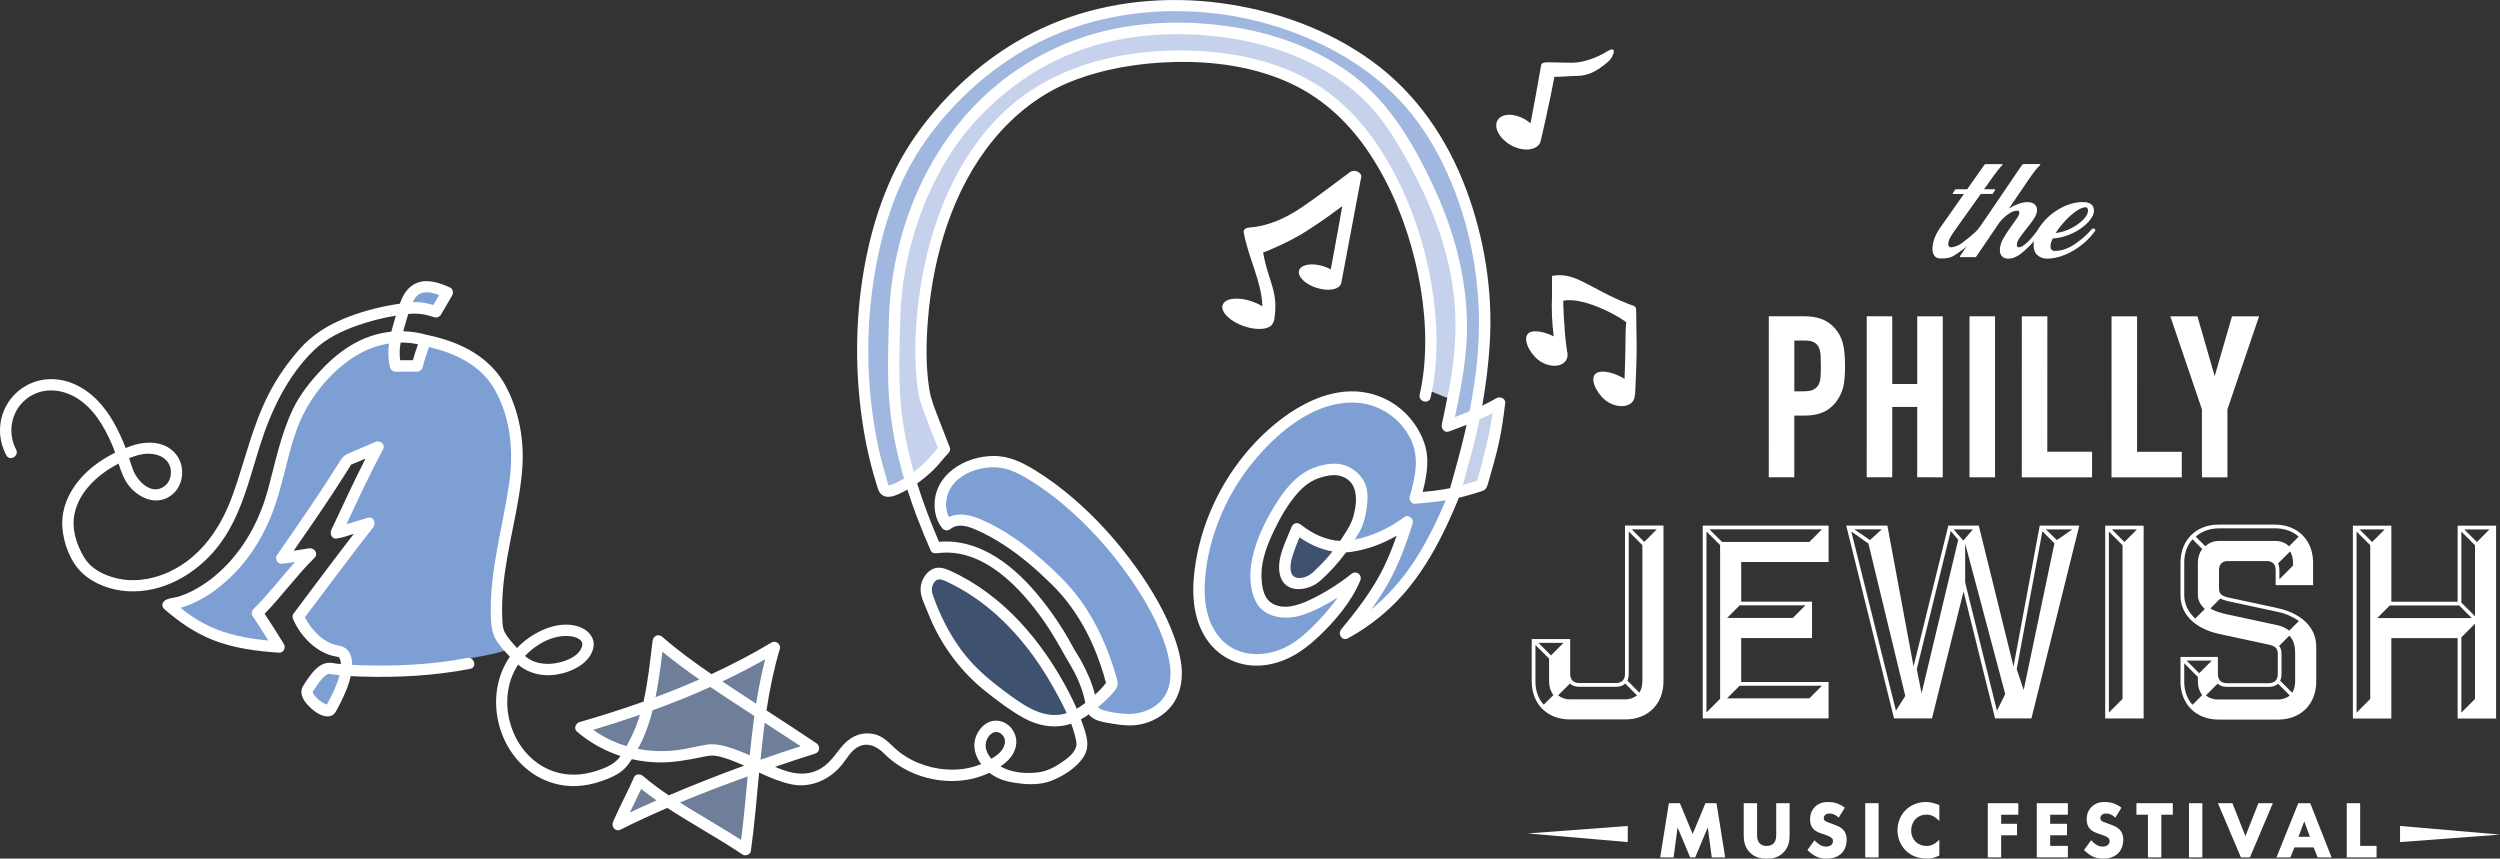 <svg width="297" height="102" viewBox="0 0 297 102" fill="none" xmlns="http://www.w3.org/2000/svg">
<rect x="0" y="0" width="297" height="102" fill="#333333" stroke="none"/>
<g clip-path="url(#clip0_83_858)">
<path d="M48.242 35.707C48.242 35.707 49.36 34.115 50.302 34.054C51.244 33.996 53.128 34.584 53.128 34.584L51.834 36.886C51.834 36.886 50.126 36.296 49.478 36.237C48.831 36.179 48.242 35.707 48.242 35.707Z" fill="#7D9FD3"/>
<path d="M46.856 39.897L47.033 43.791L49.771 43.703L50.743 40.427C50.743 40.427 55.337 41.931 57.103 43.17C57.103 43.17 60.725 46.711 61.521 51.757C62.317 56.802 59.312 67.69 59.136 69.638C58.959 71.587 58.783 76.411 60.196 76.764C62.331 77.299 53.393 78.668 50.567 78.934C47.74 79.199 43.499 79.643 42.527 79.643C41.554 79.643 40.937 81.324 40.582 82.21C40.23 83.095 39.875 84.246 39.169 84.246C38.464 84.246 36.96 83.981 36.784 83.007C36.608 82.033 36.784 81.059 36.784 81.059L38.64 79.11L40.849 79.552C40.849 79.552 41.202 78.401 40.849 77.871C40.496 77.341 38.464 77.074 37.169 75.776C35.874 74.479 35.403 73.24 35.403 73.24L43.65 62.498L40.058 63.265L44.476 53.528L41.295 54.649L33.58 66.334L36.524 65.921L30.635 72.884L32.932 76.778C32.932 76.778 28.398 76.897 25.746 75.539C23.096 74.181 20.21 71.821 20.21 71.821C20.21 71.821 24.98 70.168 26.099 69.048C27.217 67.927 30.222 64.209 31.693 61.199C31.693 61.199 34.461 49.278 36.64 46.621C36.64 46.621 39.056 42.961 41.587 41.782C44.118 40.601 46.859 39.895 46.859 39.895L46.856 39.897Z" fill="#7D9FD3"/>
<path d="M74.51 89.426C74.51 89.426 71.329 88.231 70.535 87.657C69.739 87.083 69.122 86.329 69.122 86.329L76.853 83.807L78.222 76.195L84.362 80.71L91.738 77.081L90.413 84.648L96.332 88.72L89.662 90.933L88.513 100.758L79.501 95.448L73.538 98.059L75.879 92.749L79.148 94.785L88.778 91.112C88.778 91.112 87.894 89.475 85.729 89.252C83.564 89.031 80.738 90.535 78.352 90.27C75.967 90.005 74.51 89.429 74.51 89.429V89.426Z" fill="#6F7E99"/>
<path d="M110.614 68.462C113.145 67.281 118.918 71.766 122.334 76.016C125.749 80.266 127.399 84.632 127.517 84.867C127.636 85.102 126.044 86.344 123.926 85.576C121.805 84.809 115.563 80.443 114.148 78.436C112.735 76.43 109.906 71.591 110.025 70.234C110.143 68.876 110.614 68.464 110.614 68.464V68.462Z" fill="#3E516F"/>
<path d="M112.38 62.029C112.38 62.029 110.906 59.785 111.967 57.958C113.027 56.128 114.677 54.889 117.208 54.593C120.788 54.177 128.87 60.083 133.58 66.809C133.58 66.809 139.764 73.772 139.94 80.736C139.94 80.736 139.293 84.69 136.407 85.221C133.52 85.751 130.281 85.279 129.986 84.925C129.692 84.572 129.692 83.628 129.692 83.628L132.165 81.149C132.165 81.149 129.397 71.766 124.803 68.106C120.208 64.447 118.099 63.177 116.675 62.44C114.848 61.496 113.141 61.615 112.375 62.026L112.38 62.029Z" fill="#7D9FD3"/>
<path d="M154.108 62.915C154.108 62.915 154.24 63.535 156.626 64.242C159.011 64.951 159.452 64.951 159.452 64.951C159.452 64.951 156.094 70.308 153.709 69.246C151.324 68.183 154.106 62.917 154.106 62.917L154.108 62.915Z" fill="#3E516F"/>
<path d="M160.116 69.729C160.116 69.729 153.844 73.579 151.679 72.605C149.514 71.631 147.925 68.976 149.957 64.151C151.99 59.327 154.728 56.893 155.213 56.584C155.698 56.274 158.35 54.991 159.851 56.23C161.352 57.469 162.721 58.664 161.663 61.32C160.603 63.975 159.454 64.949 159.454 64.949C159.454 64.949 160.426 65.347 162.369 64.551C164.313 63.754 166.831 62.471 166.831 62.471C166.831 62.471 165.594 67.03 163.473 70.262C161.352 73.493 160.559 74.6 160.559 74.6C160.559 74.6 163.076 73.979 165.285 71.28C167.494 68.581 172.353 61.719 172.794 58.797L168.111 59.239C168.111 59.239 169.093 56.644 168.907 54.9C168.334 49.499 163.341 45.693 157.069 47.862C153.145 49.22 147.351 54.324 145.054 59.592C145.054 59.592 141.829 66.63 142.405 70.215C142.978 73.8 143.597 76.455 146.423 77.606C146.423 77.606 149.765 79.701 152.739 77.739C157.907 74.33 159.939 70.259 160.116 69.727V69.729Z" fill="#7D9FD3"/>
<path d="M174.752 49.399L178.228 47.923C178.228 47.923 177.933 50.815 176.991 54.119C176.049 57.423 175.812 58.013 175.812 58.013L172.794 58.794C172.794 58.794 174.281 53.821 174.457 52.582C174.634 51.343 174.752 49.395 174.752 49.395V49.399Z" fill="#C5D1EB"/>
<path d="M108.08 57.248C106.772 54.191 104.723 41.048 106.579 33.877C108.435 26.707 112.145 10.595 125.397 6.347C138.648 2.097 148.108 2.088 159.322 8.914C166.302 13.164 174.824 26.679 173.546 40.25C172.587 50.434 172.309 47.421 172.309 47.421L169.216 46.181C169.216 46.181 170.223 41.417 170.188 39.188C170.105 33.987 166.478 18.739 158.35 12.276C155.749 10.207 146.688 3.157 126.281 9.265C126.281 9.265 117.447 11.92 113.47 22.543C109.496 33.166 108.612 37.77 109.229 41.664C109.848 45.558 112.143 52.996 112.498 53.349C112.853 53.703 108.345 57.864 108.08 57.244V57.248Z" fill="#C6D2EC"/>
<path d="M105.017 58.369C105.312 58.546 108.198 57.248 108.198 57.248C108.198 57.248 106.02 48.69 106.078 45.386C106.136 42.083 106.261 33.626 107.314 29.688C108.609 24.85 113.558 11.097 125.513 6.554C125.513 6.554 137.114 -0.114 151.899 5.02C151.899 5.02 163.162 7.57 169.274 21.604C173.515 31.341 175.163 40.076 171.984 50.404L175.46 49.106C175.46 49.106 176.815 39.781 176.696 37.658C176.578 35.533 175.341 15.94 163.327 8.033C151.31 0.121 141.179 0.739 138.295 0.83C130.638 1.067 121.45 3.604 113.735 11.158C113.735 11.158 106.196 18.416 104.194 27.623C102.191 36.83 102.249 45.8 102.781 48.397C103.31 50.994 104.901 58.606 104.901 58.606" fill="#A0B7DF"/>
<path d="M44.143 55.147C44.143 55.147 44.13 55.154 44.12 55.156C44.02 55.197 44.273 55.119 44.143 55.147Z" fill="white"/>
<path d="M177.826 47.272C177.265 47.607 176.682 47.909 176.088 48.195C176.536 45.707 176.84 43.199 176.991 40.671C177.353 34.533 176.33 28.212 174.169 22.464C171.898 16.419 168.257 11.093 163.011 7.275C157.728 3.429 151.352 1.193 144.906 0.351C138.525 -0.481 131.879 0.149 125.861 2.481C119.997 4.755 114.913 8.603 110.867 13.401C108.922 15.708 107.27 18.189 106.001 20.93C104.711 23.72 103.762 26.661 103.101 29.66C101.739 35.842 101.483 42.301 102.247 48.581C102.609 51.564 103.191 54.521 104.089 57.39C104.268 57.96 104.384 58.653 104.989 58.916C105.574 59.169 106.242 58.922 106.788 58.681C107.129 58.53 107.465 58.355 107.799 58.165C108.129 59.202 108.486 60.231 108.869 61.252C109.398 62.654 109.971 64.04 110.572 65.414C110.702 65.709 111.057 65.76 111.331 65.723C116.777 64.977 121.28 69.848 124.09 73.893C124.958 75.144 125.7 76.453 126.445 77.776C126.981 78.729 127.566 79.627 128.012 80.633C128.385 81.477 128.703 82.363 128.886 83.268C128.903 83.351 128.916 83.433 128.93 83.512C128.608 83.76 128.274 83.993 127.921 84.198C127.624 83.516 127.299 82.847 126.956 82.186C125.373 79.157 123.431 76.288 121.088 73.796C118.763 71.324 116.006 69.22 112.909 67.82C112.175 67.49 111.449 67.246 110.686 67.66C109.987 68.037 109.502 68.867 109.391 69.638C109.284 70.38 109.514 71.068 109.802 71.743C110.117 72.477 110.396 73.228 110.728 73.956C112.168 77.116 114.359 79.957 117.074 82.121C118.494 83.251 120.018 84.407 121.605 85.29C123.144 86.146 124.914 86.537 126.652 86.146C126.858 86.099 127.058 86.041 127.255 85.974C127.527 86.697 127.747 87.432 127.872 88.173C128.023 89.057 127.13 89.852 126.489 90.317C125.601 90.963 124.582 91.573 123.485 91.735C122 91.954 120.213 91.833 118.86 91.052C119.809 90.405 120.628 89.545 120.733 88.352C120.835 87.162 120.041 85.983 118.874 85.683C117.491 85.328 116.322 86.369 115.899 87.622C115.524 88.738 115.89 89.871 116.561 90.775C116.278 90.889 115.99 90.991 115.705 91.075C113.561 91.696 111.212 91.489 109.154 90.659C108.103 90.233 107.094 89.624 106.268 88.845C105.472 88.097 104.771 87.35 103.637 87.174C102.054 86.927 100.783 87.678 99.843 88.889C98.892 90.112 98.073 91.291 96.499 91.733C94.921 92.177 93.52 91.71 92.084 91.103C93.662 90.556 95.244 90.029 96.838 89.531C97.409 89.352 97.476 88.624 96.998 88.301C95.035 86.976 93.047 85.69 91.061 84.402C91.434 81.94 91.928 79.496 92.643 77.09C92.81 76.527 92.153 76.03 91.657 76.33C89.353 77.716 86.965 78.957 84.522 80.085C82.501 78.704 80.517 77.262 78.675 75.653C78.204 75.242 77.603 75.551 77.528 76.13C77.229 78.487 76.993 80.973 76.447 83.354C73.932 84.246 71.387 85.053 68.834 85.79C68.379 85.92 68.141 86.576 68.537 86.915C70.078 88.225 71.834 89.199 73.712 89.81C73.64 89.906 73.575 90.008 73.498 90.096C72.825 90.896 71.763 91.291 70.793 91.6C69.157 92.124 67.426 92.205 65.788 91.649C60.79 89.95 58.694 83.272 61.551 78.964C63.001 80.173 64.892 80.464 66.753 80.013C68.24 79.65 70.013 78.708 70.454 77.111C70.818 75.79 69.848 74.779 68.66 74.412C66.407 73.716 63.841 74.877 62.136 76.309C61.878 76.525 61.641 76.755 61.416 76.99C61.168 76.711 60.927 76.43 60.702 76.165C60.414 75.825 60.133 75.46 59.938 75.056C59.697 74.558 59.695 74.026 59.671 73.482C59.62 72.287 59.66 71.087 59.764 69.897C60.177 65.126 61.667 60.511 62.04 55.737C62.309 52.308 61.667 48.739 59.998 45.71C58.634 43.231 56.335 41.611 53.724 40.636C52.748 40.271 51.738 40.002 50.72 39.785C49.787 39.52 48.845 39.379 47.905 39.355C47.928 39.267 47.952 39.181 47.977 39.093C48.146 38.497 48.313 37.893 48.504 37.295C49.606 37.184 50.562 37.337 51.624 37.693C51.903 37.786 52.239 37.63 52.383 37.384C52.829 36.619 53.277 35.852 53.722 35.087C53.891 34.796 53.813 34.317 53.481 34.166C52.302 33.627 50.884 33.113 49.594 33.585C48.706 33.91 48.109 34.647 47.733 35.493C47.65 35.684 47.576 35.88 47.501 36.077C46.977 36.154 46.455 36.242 45.935 36.344C43.963 36.735 42.025 37.314 40.192 38.149C38.443 38.944 36.9 40.013 35.619 41.45C34.197 43.045 32.965 44.805 31.978 46.705C29.99 50.534 29.104 54.731 27.658 58.764C26.275 62.626 23.925 66.156 20.105 67.934C18.444 68.709 16.458 69.113 14.632 68.848C12.892 68.594 10.963 67.813 10.017 66.249C9.065 64.679 8.471 62.808 8.868 60.971C9.156 59.641 9.877 58.467 10.806 57.488C11.55 56.705 12.312 56.107 13.23 55.558C13.499 55.398 13.785 55.23 14.082 55.068C14.404 56.086 14.769 57.086 15.453 57.869C16.734 59.336 18.825 60.125 20.493 58.725C21.948 57.504 22.024 55.112 20.727 53.754C19.342 52.306 17.166 52.394 15.428 53.029C15.261 53.089 15.098 53.163 14.933 53.229C14.534 52.196 14.068 51.176 13.525 50.211C12.428 48.265 10.884 46.521 8.805 45.619C6.896 44.791 4.726 44.821 2.93 45.923C1.158 46.995 0.058 48.89 -0 50.969C-0.028 52.059 0.244 53.126 0.752 54.087C1.155 54.852 2.316 54.173 1.912 53.408C0.854 51.406 1.315 48.89 3.072 47.446C4.838 45.993 7.204 46.123 9.091 47.267C11.133 48.507 12.365 50.655 13.3 52.787C13.439 53.103 13.557 53.44 13.671 53.78C12.787 54.221 11.94 54.735 11.163 55.342C8.921 57.095 7.202 59.692 7.409 62.645C7.543 64.558 8.367 66.783 9.799 68.104C11.23 69.425 13.265 70.127 15.186 70.238C19.328 70.48 23.256 68.222 25.788 65.058C28.577 61.573 29.547 57.167 30.865 52.996C32.185 48.825 34.129 44.666 37.318 41.587C38.73 40.223 40.578 39.332 42.41 38.683C43.905 38.153 45.457 37.76 47.026 37.498C46.923 37.851 46.824 38.207 46.722 38.556C46.641 38.835 46.566 39.118 46.494 39.402C45.009 39.553 43.557 40.002 42.199 40.739C40.668 41.573 39.304 42.722 38.116 43.994C36.856 45.345 35.64 46.865 34.832 48.535C33.373 51.557 32.716 54.9 31.846 58.12C30.932 61.501 29.305 64.672 26.855 67.195C25.727 68.355 24.447 69.364 23.013 70.12C22.426 70.429 21.818 70.689 21.182 70.885C20.574 71.071 19.593 71.029 19.319 71.68C19.233 71.882 19.33 72.196 19.491 72.335C21.238 73.856 23.115 75.167 25.277 76.025C27.776 77.018 30.489 77.355 33.153 77.541C33.665 77.576 33.986 76.944 33.733 76.527C32.992 75.309 32.229 74.103 31.438 72.917C33.505 70.787 35.248 68.36 37.357 66.269C37.872 65.76 37.327 65.044 36.703 65.144C36.09 65.244 35.487 65.34 34.89 65.428C36.496 63.117 38.092 60.801 39.638 58.451C40.139 57.686 40.633 56.918 41.123 56.144C41.23 55.977 41.334 55.809 41.438 55.642C41.485 55.57 41.529 55.495 41.575 55.423C41.601 55.384 41.747 55.107 41.666 55.258C41.677 55.237 41.705 55.209 41.735 55.184C41.77 55.17 41.807 55.154 41.819 55.151C41.879 55.128 41.94 55.103 42 55.079C42.197 55 42.397 54.919 42.594 54.837C42.872 54.721 43.148 54.6 43.427 54.48C41.995 57.272 40.7 60.127 39.357 62.966C39.167 63.368 39.383 64.049 39.937 63.979C40.269 63.938 40.568 63.886 40.884 63.782C41.267 63.656 41.652 63.538 42.037 63.417C39.879 66.204 37.772 69.032 35.658 71.85C35.387 72.21 35.118 72.57 34.846 72.933C34.696 73.135 34.756 73.405 34.846 73.612C35.691 75.53 37.431 77.367 39.489 77.906C39.719 77.967 39.953 77.99 40.183 78.046C40.183 78.046 40.185 78.046 40.188 78.046C40.192 78.048 40.195 78.05 40.202 78.055C40.215 78.062 40.222 78.067 40.23 78.069C40.236 78.076 40.241 78.081 40.25 78.088C40.267 78.104 40.278 78.113 40.288 78.12C40.288 78.122 40.29 78.125 40.294 78.129C40.325 78.174 40.35 78.222 40.373 78.271C40.378 78.292 40.42 78.394 40.427 78.422C40.448 78.508 40.471 78.594 40.482 78.683C40.492 78.75 40.489 78.822 40.494 78.892C40.127 78.859 39.87 78.832 39.559 78.773C38.176 78.511 37.257 79.65 36.533 80.687C36.41 80.864 36.297 81.047 36.178 81.229C36.169 81.245 36.081 81.382 36.141 81.296C36.139 81.301 35.958 81.552 35.907 81.68C35.663 82.293 35.907 82.924 36.283 83.423C36.865 84.2 38.315 85.465 39.389 85.016C39.74 84.87 39.884 84.57 40.058 84.251C40.35 83.714 40.626 83.168 40.874 82.607C41.199 81.87 41.492 81.112 41.666 80.324C42.1 80.347 42.533 80.364 42.967 80.378C47.269 80.51 51.629 80.28 55.859 79.459C56.706 79.294 56.349 77.997 55.502 78.162C51.346 78.969 47.056 79.169 42.831 79.029C42.499 79.017 42.169 79.004 41.837 78.987C41.842 78.336 41.708 77.685 41.264 77.204C40.942 76.853 40.575 76.762 40.13 76.674C39.269 76.504 38.498 76.067 37.853 75.477C37.199 74.877 36.633 74.135 36.218 73.338C38.278 70.587 40.343 67.841 42.429 65.109C43.06 64.284 43.691 63.459 44.334 62.642C44.719 62.152 44.385 61.313 43.68 61.517C42.835 61.764 41.995 62.017 41.158 62.285C42.552 59.306 43.921 56.319 45.492 53.426C45.831 52.801 45.167 52.233 44.573 52.506C43.466 53.012 42.327 53.45 41.222 53.959C40.728 54.187 40.503 54.612 40.222 55.061C39.081 56.877 37.902 58.667 36.698 60.441C35.443 62.291 34.169 64.13 32.89 65.965C32.619 66.356 32.974 67.039 33.47 66.979C33.999 66.911 34.528 66.837 35.055 66.76C33.392 68.615 31.881 70.61 30.108 72.366C29.909 72.563 29.839 72.938 30.004 73.182C30.651 74.137 31.271 75.114 31.881 76.095C29.797 75.895 27.723 75.542 25.765 74.784C24.187 74.172 22.762 73.261 21.44 72.215C23.461 71.636 25.314 70.436 26.864 69.057C29.373 66.828 31.229 63.919 32.41 60.789C33.575 57.707 34.071 54.405 35.157 51.292C36.31 47.983 38.503 44.984 41.329 42.899C42.826 41.794 44.485 41.069 46.221 40.811C46.093 41.762 46.091 42.72 46.343 43.661C46.42 43.945 46.699 44.157 46.991 44.154C47.842 44.154 48.694 44.152 49.548 44.15C49.84 44.15 50.119 43.94 50.195 43.657C50.413 42.834 50.678 42.025 50.965 41.222C54.038 41.959 57.042 43.324 58.699 46.158C60.706 49.597 61.047 53.705 60.469 57.576C59.694 62.782 58.138 67.934 58.312 73.245C58.346 74.333 58.437 75.286 59.05 76.214C59.486 76.871 60.024 77.451 60.572 78.015C57.504 82.426 58.894 89.134 63.553 92.065C65.001 92.977 66.711 93.444 68.421 93.384C69.445 93.349 70.465 93.142 71.431 92.805C72.459 92.444 73.556 92.007 74.312 91.194C74.598 90.887 74.839 90.545 75.064 90.189C76.201 90.447 77.373 90.58 78.561 90.575C80.134 90.57 81.638 90.291 83.174 89.984C83.775 89.864 84.364 89.708 84.981 89.787C85.55 89.859 86.114 90.045 86.65 90.236C87.246 90.447 87.833 90.696 88.415 90.959C85.394 92.058 82.401 93.235 79.445 94.488C78.389 93.772 77.361 93.016 76.385 92.189C76.092 91.94 75.517 91.896 75.329 92.326C74.549 94.116 73.609 95.832 72.832 97.624C72.568 98.234 73.115 98.866 73.751 98.545C75.563 97.631 77.412 96.785 79.28 95.981C82.206 97.903 85.311 99.564 88.213 101.521C88.541 101.742 89.142 101.54 89.2 101.119C89.629 98.022 89.891 94.9 90.186 91.782C91.418 92.351 92.662 92.886 93.977 93.17C96.337 93.679 98.662 92.593 100.107 90.74C100.62 90.082 101.08 89.259 101.804 88.81C102.952 88.097 104.133 88.62 105.001 89.496C107.198 91.717 110.382 92.891 113.491 92.777C114.89 92.726 116.278 92.409 117.54 91.803C118.292 92.395 119.134 92.733 120.118 92.916C121.7 93.212 123.468 93.342 124.993 92.721C126.332 92.177 127.81 91.254 128.64 90.047C129.45 88.871 129.202 87.799 128.796 86.534C128.68 86.171 128.552 85.811 128.418 85.455C128.738 85.279 129.049 85.081 129.348 84.867C129.418 84.96 129.497 85.053 129.596 85.139C130.151 85.614 130.921 85.762 131.617 85.883C132.654 86.065 133.708 86.244 134.761 86.158C136.778 85.993 138.803 84.837 139.736 82.979C140.875 80.706 140.367 78.169 139.599 75.948C138.55 72.917 136.884 70.094 135.028 67.495C132.854 64.454 130.343 61.636 127.503 59.202C126.086 57.986 124.584 56.858 122.993 55.879C121.443 54.926 119.909 54.166 118.048 54.17C114.649 54.175 110.904 56.384 111.031 60.176C111.062 61.083 111.335 61.966 111.888 62.689C112.173 63.063 112.572 63.117 112.943 62.826C113.837 62.124 115.048 62.538 115.969 62.94C117.074 63.421 118.141 64.017 119.157 64.668C121.259 66.016 123.153 67.667 124.932 69.415C127.67 72.105 129.527 75.411 130.761 79.034C130.995 79.722 131.216 80.424 131.39 81.133C131 81.652 130.557 82.1 130.081 82.533C129.749 81.129 129.123 79.759 128.441 78.511C128.139 77.957 127.773 77.451 127.48 76.895C126.74 75.488 125.888 74.135 124.965 72.842C122.134 68.876 118.101 64.668 112.939 64.342C112.475 64.312 112.018 64.331 111.558 64.372C110.579 62.105 109.69 59.792 108.957 57.432C109.644 56.944 110.294 56.4 110.876 55.842C111.526 55.219 112.041 54.477 112.672 53.835C112.827 53.68 112.932 53.398 112.844 53.18C112.396 52.052 111.955 50.922 111.526 49.79C111.083 48.625 110.595 47.472 110.4 46.237C109.962 43.475 110.02 40.583 110.254 37.793C110.881 30.337 113.166 22.557 117.953 16.687C120.426 13.655 123.598 11.134 127.248 9.686C131.109 8.156 135.33 7.47 139.467 7.366C144.149 7.249 148.987 7.905 153.273 9.881C157.254 11.716 160.38 14.699 162.774 18.347C165.278 22.162 167.007 26.47 168.09 30.895C169.137 35.17 169.605 39.646 169.132 44.036C169.03 44.989 168.868 45.935 168.656 46.872C168.466 47.716 169.761 48.076 169.951 47.23C170.935 42.896 170.803 38.367 170.093 34.003C169.327 29.3 167.821 24.675 165.584 20.465C163.552 16.638 160.83 13.055 157.236 10.581C153.189 7.796 148.279 6.501 143.432 6.124C134.977 5.466 125.717 7.249 119.364 13.204C113.459 18.74 110.414 26.812 109.27 34.687C108.802 37.911 108.597 41.201 108.855 44.454C108.943 45.577 109.034 46.761 109.389 47.835C109.899 49.381 110.514 50.897 111.108 52.415C111.212 52.68 111.317 52.947 111.421 53.212C110.934 53.754 110.495 54.338 109.973 54.847C109.544 55.265 109.064 55.686 108.553 56.077C108.031 54.233 107.604 52.364 107.312 50.467C106.815 47.272 106.792 44.052 106.873 40.829C106.925 38.835 106.934 36.84 107.147 34.852C107.433 32.201 108.001 29.576 108.811 27.038C110.363 22.169 112.865 17.54 116.401 13.832C119.888 10.172 124.174 7.338 128.974 5.741C133.204 4.332 137.68 3.876 142.119 4.118C147.219 4.394 152.312 5.599 156.818 8.061C159.125 9.321 161.241 10.893 162.993 12.86C164.747 14.829 166.113 17.105 167.373 19.414C169.886 24.024 171.845 28.923 172.596 34.147C173.211 38.428 172.877 42.648 172.026 46.861C171.784 48.056 171.534 49.248 171.288 50.441C171.193 50.901 171.599 51.457 172.114 51.269C172.817 51.013 173.527 50.748 174.232 50.471C173.773 52.543 173.23 54.6 172.647 56.637C172.52 57.086 172.401 57.544 172.269 57.995C171.195 58.216 170.104 58.344 169.011 58.441C169.534 56.435 169.889 54.377 169.116 52.373C168.22 50.05 166.441 48.174 164.146 47.205C158.674 44.894 152.867 48.627 149.189 52.496C145.467 56.411 142.908 61.471 142.049 66.816C141.581 69.731 141.539 72.877 143.073 75.507C144.46 77.888 146.959 79.227 149.709 79.066C152.454 78.906 154.66 77.504 156.607 75.667C158.591 73.796 160.512 71.543 161.586 69.008C161.888 68.299 161.148 67.702 160.531 68.192C159.048 69.371 157.405 70.41 155.697 71.226C154.294 71.898 152.368 72.584 150.943 71.554C149.996 70.868 149.857 69.283 149.864 68.206C149.876 66.4 150.609 64.577 151.382 62.975C152.133 61.417 153.027 59.848 154.182 58.553C154.864 57.788 155.691 57.135 156.667 56.802C157.401 56.553 158.391 56.321 159.157 56.519C161.368 57.09 161.28 59.411 160.825 61.185C160.593 62.092 160.173 62.787 159.665 63.566C159.512 63.8 159.357 64.033 159.199 64.265C157.505 64.17 155.909 63.412 154.549 62.333C154.134 62.003 153.621 62.129 153.426 62.631C152.765 64.34 151.669 66.249 152.027 68.15C152.486 70.587 155.352 70.308 156.83 69.006C157.969 67.999 158.999 66.855 159.911 65.623C160.106 65.612 160.301 65.595 160.498 65.567C162.424 65.293 164.252 64.617 165.921 63.642C165.343 65.302 164.682 66.927 163.828 68.469C162.575 70.731 160.981 72.777 159.34 74.765C158.869 75.337 159.452 76.207 160.155 75.823C162.937 74.3 165.401 72.261 167.396 69.79C169.336 67.385 170.842 64.686 172.125 61.882C172.473 61.124 172.805 60.359 173.128 59.59C173.19 59.441 173.241 59.29 173.297 59.139C173.805 59.013 174.311 58.874 174.815 58.725C175.163 58.623 175.511 58.516 175.859 58.413C176.434 58.241 176.597 58.072 176.764 57.488C177.235 55.844 177.72 54.2 178.086 52.529C178.423 50.992 178.631 49.434 178.819 47.872C178.882 47.349 178.207 47.053 177.808 47.291L177.826 47.272ZM18.463 53.991C19.312 54.191 20.057 54.721 20.254 55.612C20.419 56.349 20.203 57.232 19.593 57.718C18.045 58.95 16.333 57.193 15.797 55.8C15.625 55.354 15.483 54.896 15.342 54.438C16.36 54.01 17.446 53.752 18.463 53.991ZM38.754 83.84C38.724 83.898 38.693 83.949 38.689 83.947C38.608 83.928 38.675 83.881 38.754 83.84ZM39.573 82.245C39.35 82.726 39.106 83.195 38.851 83.66C38.849 83.665 38.837 83.686 38.826 83.707C38.378 83.542 37.969 83.254 37.631 82.919C37.466 82.756 37.29 82.572 37.199 82.354C37.132 82.189 37.136 82.198 37.178 82.138C37.345 81.894 37.542 81.587 37.73 81.322C38.032 80.894 38.42 80.334 38.907 80.103C39.116 80.003 39.278 80.085 39.563 80.126C39.821 80.164 40.079 80.194 40.336 80.219C40.151 80.931 39.849 81.656 39.575 82.247L39.573 82.245ZM49.657 40.901C49.434 41.527 49.232 42.157 49.051 42.794C48.548 42.794 48.044 42.794 47.543 42.796C47.434 42.099 47.476 41.392 47.594 40.695C48.276 40.69 48.965 40.755 49.659 40.901H49.657ZM49.931 34.882C50.615 34.568 51.45 34.773 52.172 35.054C51.942 35.447 51.713 35.84 51.485 36.233C50.675 35.996 49.861 35.852 49.012 35.893C49.218 35.473 49.504 35.08 49.931 34.882ZM67.688 75.574C68.298 75.632 69.398 75.935 69.143 76.79C68.723 78.197 66.597 78.804 65.338 78.862C64.403 78.906 63.421 78.718 62.653 78.155C62.558 78.085 62.465 77.999 62.372 77.92C63.711 76.511 65.709 75.386 67.688 75.572V75.574ZM95.119 88.657C93.522 89.168 91.931 89.703 90.346 90.259C90.492 88.79 90.654 87.32 90.849 85.858C92.276 86.783 93.701 87.713 95.119 88.655V88.657ZM90.905 78.315C90.455 80.061 90.112 81.824 89.831 83.598C88.97 83.037 88.109 82.477 87.253 81.91C86.773 81.594 86.295 81.273 85.814 80.954C87.543 80.136 89.244 79.262 90.905 78.318V78.315ZM78.484 79.106C78.561 78.546 78.631 77.985 78.7 77.425C80.111 78.587 81.587 79.673 83.088 80.719C81.373 81.473 79.633 82.172 77.876 82.823C78.125 81.594 78.315 80.347 78.484 79.108V79.106ZM72.809 88.046C71.983 87.676 71.199 87.225 70.463 86.704C72.326 86.148 74.185 85.553 76.029 84.914C75.749 85.844 75.403 86.746 74.969 87.611C74.8 87.948 74.623 88.297 74.438 88.641C73.883 88.476 73.338 88.283 72.809 88.046ZM86.146 88.652C85.418 88.455 84.682 88.348 83.935 88.466C82.777 88.65 81.64 88.969 80.478 89.113C78.916 89.308 77.32 89.261 75.772 88.966C75.837 88.848 75.9 88.727 75.965 88.608C76.466 87.676 76.851 86.676 77.166 85.667C77.299 85.244 77.415 84.816 77.524 84.386C79.847 83.544 82.144 82.626 84.394 81.612C85.06 82.063 85.728 82.51 86.397 82.951C87.466 83.66 88.541 84.36 89.617 85.06C89.401 86.613 89.225 88.176 89.067 89.738C88.114 89.315 87.148 88.922 86.148 88.65L86.146 88.652ZM77.651 95.246C76.7 95.66 75.758 96.09 74.821 96.532C75.273 95.595 75.735 94.662 76.169 93.719C76.767 94.197 77.385 94.651 78.011 95.09C77.893 95.141 77.772 95.192 77.651 95.244V95.246ZM88.824 92.242C88.589 94.76 88.362 97.278 88.042 99.784C85.661 98.245 83.167 96.862 80.772 95.337C83.429 94.232 86.123 93.214 88.826 92.242H88.824ZM117.227 87.892C117.521 87.181 118.257 86.618 118.958 87.197C119.756 87.855 119.324 88.929 118.668 89.508C118.396 89.747 118.092 89.954 117.774 90.15C117.238 89.522 116.888 88.71 117.224 87.892H117.227ZM119.89 82.526C117.751 80.975 115.779 79.364 114.196 77.218C112.776 75.288 111.679 73.1 110.874 70.845C110.697 70.355 110.611 69.862 110.864 69.38C111.287 68.578 111.816 68.792 112.498 69.111C113.598 69.624 114.656 70.229 115.663 70.908C117.707 72.284 119.521 73.982 121.123 75.853C122.74 77.741 124.125 79.822 125.325 81.998C125.803 82.865 126.297 83.781 126.728 84.725C124.148 85.518 121.918 84 119.888 82.531L119.89 82.526ZM132.009 82.544C132.355 82.154 132.856 81.631 132.777 81.084C132.71 80.617 132.536 80.141 132.399 79.689C132.065 78.58 131.666 77.492 131.214 76.425C129.963 73.463 128.271 70.794 125.979 68.532C123.22 65.809 120.139 63.27 116.558 61.719C115.275 61.164 113.943 60.864 112.718 61.427C112.094 60.106 112.403 58.437 113.403 57.351C114.459 56.202 116.092 55.609 117.623 55.516C119.389 55.412 120.781 56.081 122.253 56.981C123.749 57.895 125.162 58.941 126.496 60.078C129.206 62.389 131.636 65.054 133.724 67.939C135.488 70.378 137.105 73.014 138.158 75.846C138.548 76.895 138.847 77.969 138.996 79.078C139.017 79.227 138.996 79.004 139.014 79.22C139.04 79.478 139.054 79.736 139.054 79.994C139.054 80.694 138.959 81.401 138.694 82.052C137.901 84.007 135.764 84.909 133.777 84.809C132.893 84.765 131.947 84.623 131.093 84.379C130.745 84.279 130.559 84.167 130.448 83.998C130.466 83.981 130.487 83.965 130.506 83.949C131.019 83.502 131.559 83.056 132.009 82.544ZM172.849 49.55C173.645 45.696 174.392 41.883 174.272 37.907C174.105 32.422 172.615 27.105 170.299 22.153C168.021 17.279 165.218 12.369 160.881 9.061C156.535 5.745 151.159 3.846 145.78 3.102C141.24 2.474 136.578 2.53 132.086 3.485C127.199 4.525 122.631 6.708 118.735 9.842C110.256 16.663 105.792 27.568 105.59 38.328C105.53 41.527 105.386 44.726 105.669 47.921C105.938 50.957 106.551 53.94 107.402 56.856C106.976 57.114 106.539 57.344 106.101 57.521C105.985 57.567 105.741 57.593 105.644 57.665C105.616 57.686 105.59 57.69 105.569 57.688C105.449 57.465 105.395 57.088 105.328 56.872C105.124 56.212 104.938 55.547 104.767 54.877C104.412 53.491 104.122 52.089 103.887 50.678C102.903 44.733 102.903 38.553 103.892 32.611C104.834 26.949 106.683 21.292 110.05 16.596C113.54 11.725 118.22 7.594 123.594 4.936C134.592 -0.502 148.491 0.367 159.092 6.361C161.756 7.866 164.22 9.721 166.322 11.953C168.404 14.164 170.074 16.731 171.413 19.451C174.074 24.861 175.478 30.953 175.682 36.97C175.819 40.983 175.357 44.954 174.573 48.869C174 49.109 173.422 49.334 172.845 49.55H172.849ZM156.732 67.262C156.338 67.648 155.916 68.132 155.421 68.388C154.723 68.753 153.625 68.904 153.377 67.96C153.159 67.13 153.509 66.146 153.779 65.37C153.96 64.849 154.173 64.344 154.384 63.838C155.575 64.654 156.899 65.274 158.303 65.512C158.162 65.693 158.018 65.874 157.867 66.051C157.507 66.472 157.129 66.876 156.732 67.262ZM168.784 65.433C167.304 67.93 165.498 70.215 163.273 72.087C163.155 72.184 163.032 72.277 162.914 72.373C163.67 71.331 164.38 70.257 165.004 69.129C166.22 66.934 167.076 64.568 167.828 62.18C167.993 61.654 167.32 61.064 166.842 61.42C165.065 62.738 163.113 63.659 160.951 64.105C161.132 63.819 161.308 63.531 161.475 63.24C162.013 62.308 162.262 61.201 162.392 60.143C162.515 59.143 162.526 58.053 162.025 57.146C161.452 56.112 160.343 55.314 159.173 55.133C158.194 54.979 157.004 55.221 156.087 55.572C153.967 56.384 152.56 58.241 151.414 60.118C150.245 62.031 149.224 64.158 148.757 66.365C148.412 67.988 148.419 69.985 149.203 71.499C150.247 73.514 152.915 73.691 154.832 73.026C156.264 72.528 157.637 71.805 158.932 70.971C158.261 71.926 157.5 72.821 156.707 73.658C155.352 75.093 153.816 76.555 151.925 77.234C149.583 78.074 146.883 77.867 145.108 75.979C143.249 74.005 142.945 71.147 143.179 68.562C143.618 63.689 145.646 58.902 148.695 55.098C151.693 51.359 156.396 47.344 161.521 47.877C164.088 48.144 166.401 49.785 167.552 52.089C168.696 54.377 168.125 56.644 167.475 58.995C167.366 59.388 167.682 59.883 168.123 59.846C169.332 59.746 170.545 59.636 171.745 59.441C171.459 60.113 171.167 60.785 170.861 61.447C170.23 62.808 169.547 64.144 168.784 65.435V65.433ZM175.485 57.109C174.919 57.279 174.353 57.451 173.784 57.609C173.863 57.321 173.942 57.03 174.023 56.744C174.543 54.923 175.035 53.094 175.462 51.25C175.571 50.773 175.675 50.297 175.775 49.818C176.3 49.588 176.817 49.344 177.325 49.083C176.912 51.813 176.244 54.445 175.485 57.109Z" fill="white"/>
<path d="M194.373 36.784C194.373 36.309 193.92 36.291 193.523 36.135C188.762 34.264 187.133 32.229 184.379 32.78C184.379 32.78 184.388 34.914 184.377 35.196C184.3 36.795 184.391 38.386 184.578 39.967C183.425 39.374 181.85 39.034 181.416 39.792C180.954 40.602 181.97 42.357 183.133 43.024C184.295 43.691 185.611 43.573 186.073 42.764C186.261 42.434 186.27 42.038 186.147 41.641C186.147 41.615 186.149 41.59 186.147 41.564C185.806 39.455 185.697 35.766 185.711 35.726C188.465 35.175 193.298 38.172 193.217 38.342C193.113 38.316 193.106 40.436 193.092 41.757C193.078 42.843 193.036 43.931 192.99 45.017C192.925 44.972 192.862 44.924 192.792 44.884C191.63 44.217 189.862 43.775 189.4 44.587C188.938 45.396 189.955 47.151 191.117 47.818C192.28 48.486 193.595 48.367 194.057 47.558C194.159 47.379 194.203 47.179 194.21 46.972C194.236 46.905 194.254 46.833 194.257 46.751C194.328 45.089 194.414 43.424 194.433 41.759C194.449 40.439 194.37 38.107 194.375 36.788L194.373 36.784Z" fill="white"/>
<path d="M161.714 21.034C161.819 20.474 160.897 20.065 160.392 20.437C158.512 21.823 156.677 23.252 154.725 24.578C152.981 25.761 150.922 26.842 148.43 27.028C148.043 27.056 147.697 27.244 147.755 27.588C148.245 30.504 149.911 33.485 149.969 36.396C149.76 36.263 149.53 36.138 149.28 36.026C147.702 35.31 145.959 35.287 145.391 35.98C144.822 36.67 145.641 37.812 147.219 38.53C148.797 39.246 150.54 39.269 151.108 38.577C151.182 38.488 151.231 38.391 151.259 38.288C151.31 38.23 151.345 38.158 151.361 38.07C151.962 34.61 150.646 33.466 150.059 29.986C150.268 29.972 153.273 28.7 155.08 27.533C157.241 26.138 157.429 25.984 159.461 24.487C159.292 25.494 158.77 28.388 158.095 32.001C157.967 31.932 157.83 31.862 157.686 31.801C156.38 31.241 154.932 31.285 154.454 31.899C153.976 32.515 154.649 33.468 155.955 34.029C157.262 34.589 158.709 34.545 159.187 33.931C159.236 33.868 159.269 33.803 159.294 33.736C159.317 33.694 159.338 33.648 159.348 33.594C160.136 29.409 160.925 25.222 161.712 21.037L161.714 21.034Z" fill="white"/>
<path d="M190.894 6.124C189.755 6.843 188.089 7.459 186.734 7.454C185.781 7.449 184.827 7.421 183.873 7.398C183.639 7.391 183.138 7.452 183.094 7.696C182.669 10.116 182.281 12.306 181.827 14.65C181.636 14.485 181.425 14.331 181.193 14.194C179.871 13.413 178.402 13.453 177.912 14.285C177.423 15.117 178.098 16.424 179.421 17.207C180.743 17.989 182.446 17.991 182.98 16.94C183.026 16.849 184.161 11.909 184.664 9.121C185.388 9.144 186.509 9.021 187.347 9.019C188.853 9.012 189.959 8.261 191.08 7.303C191.651 6.815 192.263 5.264 190.897 6.126L190.894 6.124Z" fill="white"/>
<path d="M193.05 62.435V80.061C193.048 80.761 192.667 81.142 191.966 81.142H187.618C186.92 81.142 186.539 80.761 186.539 80.059V75.923H181.968V80.95C181.968 83.621 183.808 85.467 186.477 85.467H193.113C195.779 85.467 197.621 83.623 197.621 80.952V62.435H193.052H193.05ZM185.746 76.369L184.254 77.864L182.762 76.369H185.746ZM183.395 83.719C182.759 83.019 182.411 82.096 182.411 80.952V76.625L184.031 78.248V80.952C184.031 81.587 184.221 82.128 184.539 82.575L183.395 83.721V83.719ZM193.11 83.084H186.474C185.934 83.084 185.458 82.891 185.108 82.605L186.507 81.208C186.76 81.461 187.14 81.589 187.618 81.589H191.966C192.442 81.589 192.825 81.463 193.078 81.208L194.475 82.607C194.127 82.893 193.649 83.084 193.11 83.084ZM195.113 80.952C195.113 81.461 194.985 81.938 194.762 82.289L193.335 80.856C193.431 80.633 193.493 80.38 193.493 80.061V63.138L195.115 64.76V80.954L195.113 80.952ZM195.338 64.377L193.846 62.882H196.83L195.338 64.377Z" fill="white"/>
<path d="M217.239 66.767V62.44H202.285V85.346H217.235V81.019H206.854V75.802H215.269V71.475H206.856V66.767H217.239ZM204.348 83.021L202.728 84.644V63.138L204.35 64.76V83.021H204.348ZM216.446 81.466L214.952 82.961H205.174L206.666 81.463H216.446V81.466ZM214.478 71.919L212.986 73.414H205.176L206.668 71.917H214.478V71.919ZM204.573 64.379L203.081 62.884H216.448L214.956 64.382H204.575L204.573 64.379Z" fill="white"/>
<path d="M242.32 62.445L239.206 79.178L235.08 62.443H231.461L227.33 79.175L224.221 62.44H219.332L225.012 85.346H229.521L233.27 70.269L237.015 85.348H241.333L247.021 62.445H242.322H242.32ZM223.555 62.887L222.158 64.158L220.286 62.884H223.555V62.887ZM225.235 84.425L219.936 63.142L221.968 64.575L226.347 82.677L225.235 84.425ZM228.284 82.358L227.713 79.496L231.748 63.082L232.637 64.133L228.284 82.361V82.358ZM233.208 64.193L232.096 62.889H234.382L233.27 64.193H233.205H233.208ZM237.236 84.428L233.461 69.19V64.577L238.222 82.458L237.238 84.43L237.236 84.428ZM240.412 81.98L239.586 79.499L242.637 63.114L244.067 64.547L240.412 81.982V81.98ZM243.051 62.891H246.195L244.352 64.163L243.051 62.891Z" fill="white"/>
<path d="M250.095 62.447V85.353H254.664V62.447H250.095ZM252.155 83.03L250.536 84.653V63.147L252.158 64.77V83.03H252.155ZM252.38 64.386L250.889 62.891H253.872L252.38 64.386Z" fill="white"/>
<path d="M270.602 72.249L264.697 70.975C263.998 70.817 263.618 70.594 263.618 69.894V67.732C263.618 67.032 263.998 66.651 264.699 66.651H269.27C269.968 66.651 270.349 67.034 270.349 67.734V69.515H274.795V66.844C274.795 64.172 272.955 62.326 270.286 62.326H263.555C260.889 62.326 259.047 64.17 259.044 66.841V70.724C259.044 73.27 261.14 74.765 263.615 75.307L269.521 76.581C270.219 76.739 270.6 76.962 270.6 77.662V80.08C270.6 80.78 270.219 81.161 269.521 81.161H264.567C263.868 81.161 263.488 80.777 263.488 80.078V78.041H259.042V80.968C259.042 83.639 260.882 85.486 263.55 85.486H270.662C273.328 85.486 275.171 83.642 275.171 80.97V76.834C275.171 74.288 273.078 72.793 270.6 72.252L270.602 72.249ZM272.412 67.19L270.792 68.813V67.732C270.792 67.413 270.727 67.16 270.634 66.937L272.064 65.504C272.286 65.853 272.412 66.332 272.412 66.841V67.192V67.19ZM260.789 73.486C260.028 72.786 259.488 71.831 259.488 70.687V66.837C259.488 65.693 259.838 64.77 260.474 64.07L261.618 65.216C261.3 65.66 261.109 66.202 261.109 66.837V70.687C261.109 71.324 261.427 71.896 261.936 72.342L260.792 73.486H260.789ZM260.857 63.751C261.555 63.117 262.539 62.766 263.65 62.766H270.286C271.398 62.766 272.382 63.117 273.08 63.754L271.936 64.9C271.523 64.486 270.952 64.263 270.284 64.263H263.648C262.982 64.263 262.409 64.484 261.996 64.898L260.852 63.751H260.857ZM262.757 78.483L261.265 79.978L259.773 78.483H262.757ZM260.471 83.73C259.836 83.03 259.488 82.107 259.488 80.963V78.799L261.107 80.422V80.963C261.107 81.598 261.297 82.14 261.615 82.586L260.471 83.73ZM270.662 83.098H263.423C262.882 83.098 262.407 82.905 262.056 82.619L263.455 81.219C263.708 81.472 264.089 81.6 264.567 81.6H269.521C269.996 81.6 270.377 81.475 270.632 81.221L272.029 82.621C271.681 82.907 271.203 83.098 270.665 83.098H270.662ZM272.665 80.966C272.665 81.475 272.537 81.951 272.314 82.303L270.885 80.87C270.98 80.647 271.043 80.394 271.043 80.075V77.657C271.043 77.276 270.948 76.957 270.757 76.734L271.964 75.525C272.44 75.972 272.662 76.606 272.662 77.657V80.966H272.665ZM271.966 74.921C271.553 74.602 271.078 74.379 270.602 74.284L264.697 73.01C263.808 72.819 263.11 72.628 262.601 72.277L263.776 71.101C263.998 71.229 264.316 71.324 264.697 71.419L270.602 72.693C271.523 72.884 272.379 73.265 273.11 73.775L271.966 74.921Z" fill="white"/>
<path d="M291.967 62.452V71.487H284.092V62.452H279.521V85.358H284.09V75.813H291.965V85.358H296.536V62.452H291.967ZM281.582 83.035L279.962 84.655V63.149L281.584 64.772V83.033L281.582 83.035ZM280.315 62.896H283.299L281.807 64.391L280.315 62.896ZM282.41 73.428L283.902 71.933H292.158L293.65 73.43H282.41V73.428ZM294.028 83.037L292.408 84.658V75.718L294.028 74.098V83.037ZM294.03 73.207L292.41 71.584V63.154L294.03 64.777V73.207ZM294.253 64.395L292.761 62.9H295.745L294.253 64.395Z" fill="white"/>
<path d="M218.924 40.75C218.743 40.067 218.409 39.46 217.935 38.948C217.462 38.437 216.924 38.076 216.337 37.874C215.759 37.674 215.084 37.574 214.334 37.574H210.132L210.13 56.702H213.163V49.371H214.357C215.383 49.371 216.225 49.19 216.863 48.837C217.502 48.481 218.019 47.976 218.402 47.339C218.727 46.814 218.942 46.242 219.045 45.64C219.142 45.049 219.191 44.321 219.191 43.475C219.191 42.34 219.1 41.424 218.922 40.752L218.924 40.75ZM216.318 43.498C216.318 43.97 216.304 44.4 216.279 44.779C216.253 45.14 216.177 45.444 216.047 45.688C215.921 45.94 215.729 46.13 215.462 46.272C215.19 46.416 214.794 46.488 214.281 46.488H213.165V40.455H214.388C214.882 40.455 215.26 40.527 215.513 40.669C215.764 40.811 215.947 41.008 216.072 41.276C216.202 41.552 216.276 41.882 216.293 42.252C216.309 42.645 216.318 43.061 216.318 43.496V43.498Z" fill="white"/>
<path d="M227.769 37.577L227.767 45.621H224.797L224.799 37.577L221.766 37.574L221.764 56.702H224.797V48.341H227.767L227.764 56.702L230.797 56.704L230.802 37.577H227.769Z" fill="white"/>
<path d="M237.011 37.577H233.978V56.704H237.011V37.577Z" fill="white"/>
<path d="M243.22 53.668L243.225 37.579L240.192 37.577L240.187 56.704L248.538 56.707V53.668H243.22Z" fill="white"/>
<path d="M253.882 53.67L253.884 37.581L250.851 37.579L250.849 56.707L259.197 56.709V53.67H253.882Z" fill="white"/>
<path d="M265.161 37.581L263.105 44.687L261.054 37.581H257.835L261.587 48.625V56.709H264.62V48.625L268.377 37.581H265.161Z" fill="white"/>
<path d="M237.897 19.544C237.92 19.579 237.918 19.602 237.89 19.62C237.677 19.765 237.157 20.427 236.331 21.606L235.704 22.483H236.943C236.981 22.483 237.006 22.494 237.02 22.515C237.034 22.536 237.032 22.559 237.013 22.585L236.762 22.98C236.744 23.022 236.702 23.043 236.637 23.043H235.315L232.152 27.484C231.92 27.814 231.746 28.095 231.63 28.323C231.514 28.553 231.456 28.786 231.456 29.023C231.456 29.116 231.484 29.2 231.539 29.272C231.595 29.344 231.665 29.381 231.748 29.381C231.999 29.381 232.57 29.258 233.034 28.904C233.565 28.497 234.639 27.712 235.205 26.991C235.289 26.881 235.368 26.826 235.442 26.826C235.498 26.826 235.551 26.847 235.602 26.889C235.653 26.93 235.679 26.982 235.679 27.042C235.679 27.17 235.526 27.412 235.219 27.767L234.871 28.188C234.482 28.663 233.832 29.146 233.24 29.595C232.874 29.874 232.495 30.146 232.089 30.395C231.683 30.643 231.166 30.718 230.505 30.704C230.217 30.697 229.985 30.618 229.82 30.395C229.658 30.169 229.576 29.904 229.576 29.599C229.576 28.776 229.883 27.928 230.495 27.056L233.307 23.048H232.068C232.031 23.048 232.006 23.036 231.992 23.015C231.978 22.994 231.98 22.971 231.999 22.945L232.249 22.55C232.277 22.508 232.319 22.487 232.375 22.487H233.697L235.73 19.6C235.776 19.532 235.832 19.497 235.897 19.497H237.804C237.841 19.497 237.872 19.514 237.895 19.549L237.897 19.544Z" fill="white"/>
<path d="M242.7 26.988C242.751 27.03 242.772 27.081 242.763 27.142C242.744 27.244 242.545 27.537 242.164 28.018C241.589 28.739 240.988 29.372 240.361 29.913C239.735 30.457 239.143 30.727 238.586 30.727C238.28 30.727 238.036 30.639 237.855 30.46C237.674 30.281 237.584 30.044 237.584 29.748C237.584 29.281 237.718 28.811 237.988 28.335C238.257 27.86 238.633 27.291 239.115 26.63C239.375 26.284 239.572 26.005 239.702 25.798C239.832 25.591 239.897 25.421 239.897 25.296C239.897 25.117 239.823 25.029 239.674 25.029C239.359 25.029 239.032 25.138 238.693 25.359C238.354 25.579 237.99 25.905 237.6 26.337L234.785 30.471C234.758 30.523 234.711 30.548 234.646 30.548H232.934C232.897 30.548 232.869 30.532 232.85 30.504C232.832 30.474 232.832 30.446 232.85 30.42L240.217 19.595C240.264 19.528 240.319 19.493 240.384 19.493H242.292C242.329 19.493 242.359 19.509 242.382 19.544C242.405 19.579 242.403 19.602 242.375 19.621C242.115 19.79 241.596 20.453 240.816 21.606L238.658 24.775C239.039 24.538 239.424 24.352 239.814 24.215C240.203 24.08 240.551 24.01 240.858 24.01C241.229 24.01 241.512 24.099 241.707 24.27C241.902 24.445 241.999 24.67 241.999 24.952C241.999 25.249 241.888 25.573 241.665 25.926C241.442 26.277 241.118 26.716 240.688 27.242C240.317 27.709 240.043 28.079 239.867 28.349C239.691 28.621 239.602 28.862 239.602 29.074C239.602 29.286 239.681 29.379 239.839 29.379C240.35 29.379 241.176 28.597 242.317 27.037C242.364 26.961 242.433 26.923 242.526 26.923C242.591 26.923 242.649 26.944 242.7 26.986V26.988Z" fill="white"/>
<path d="M248.928 27.344C248.928 27.37 248.914 27.402 248.886 27.447C248.478 28.03 247.96 28.574 247.334 29.074C246.707 29.574 246.03 29.976 245.301 30.276C244.573 30.576 243.86 30.727 243.164 30.727C242.746 30.727 242.38 30.592 242.064 30.325C241.749 30.058 241.591 29.658 241.591 29.123C241.591 28.325 241.886 27.528 242.475 26.73C243.064 25.933 243.814 25.28 244.726 24.77C245.635 24.261 246.536 24.008 247.427 24.008C248.318 24.008 248.763 24.352 248.763 25.04C248.763 25.447 248.533 25.898 248.074 26.396C247.614 26.891 247.009 27.323 246.257 27.693C245.505 28.063 244.707 28.276 243.863 28.335C243.686 28.7 243.598 29.004 243.598 29.251C243.598 29.625 243.77 29.811 244.113 29.811C244.883 29.811 245.665 29.546 246.459 29.016C247.253 28.486 247.905 27.919 248.415 27.316C248.536 27.172 248.647 27.119 248.749 27.151C248.87 27.193 248.93 27.258 248.93 27.342L248.928 27.344ZM246.654 25.08C246.213 25.384 245.772 25.775 245.331 26.249C244.888 26.723 244.515 27.205 244.211 27.686C244.814 27.619 245.413 27.435 246.007 27.14C246.601 26.842 247.09 26.498 247.478 26.103C247.863 25.707 248.055 25.349 248.055 25.029C248.055 24.936 248.034 24.845 247.993 24.754C247.951 24.666 247.879 24.622 247.777 24.622C247.471 24.622 247.097 24.775 246.656 25.08H246.654Z" fill="white"/>
<path d="M203.93 95.478L203.921 95.42H202.607L201.09 99.077L199.591 95.464L199.572 95.42H198.261L197.231 101.858H198.823L199.296 98.294L200.791 101.858H201.392L202.883 98.294L203.357 101.858H204.951L203.93 95.478Z" fill="white"/>
<path d="M211.014 95.42V99.182C211.014 99.503 210.979 99.907 210.703 100.191C210.513 100.396 210.234 100.5 209.877 100.5C209.52 100.5 209.241 100.396 209.051 100.191C208.777 99.907 208.742 99.503 208.742 99.182V95.42H207.153V99.219C207.153 99.863 207.239 100.607 207.87 101.261C208.501 101.912 209.239 102 209.879 102C210.52 102 211.26 101.912 211.889 101.261C212.52 100.607 212.606 99.863 212.606 99.219V95.42H211.016H211.014Z" fill="white"/>
<path d="M218.903 98.51C218.659 98.275 218.335 98.133 218.021 98.013L217.55 97.834C217.464 97.801 217.386 97.773 217.316 97.748C217.051 97.65 216.891 97.592 216.78 97.487C216.699 97.415 216.662 97.32 216.662 97.189C216.662 97.059 216.713 96.931 216.803 96.838C216.959 96.666 217.184 96.645 217.365 96.645C217.713 96.645 218.054 96.792 218.374 97.08L218.437 97.136L219.163 95.953L219.112 95.915C218.536 95.488 217.912 95.278 217.205 95.278C216.497 95.278 216.005 95.462 215.601 95.876C215.221 96.266 215.035 96.745 215.035 97.341C215.035 97.829 215.165 98.201 215.429 98.482C215.68 98.754 216.014 98.887 216.334 99.001L216.852 99.18C217.019 99.24 217.406 99.384 217.566 99.517C217.701 99.633 217.759 99.752 217.759 99.917C217.759 100.165 217.634 100.31 217.557 100.375C217.367 100.54 217.116 100.575 216.942 100.575C216.666 100.575 216.427 100.505 216.188 100.358C216.021 100.256 215.771 100.04 215.617 99.886L215.559 99.828L214.722 100.982L214.764 101.023C214.975 101.235 215.351 101.547 215.706 101.726C216.082 101.914 216.474 101.998 216.982 101.998C217.78 101.998 218.395 101.774 218.813 101.335C219.172 100.963 219.388 100.363 219.388 99.728C219.388 99.382 219.304 98.887 218.905 98.508L218.903 98.51Z" fill="white"/>
<path d="M223.177 95.42H221.588V101.858H223.177V95.42Z" fill="white"/>
<path d="M228.855 96.778C229.391 96.778 229.869 96.996 230.275 97.427L230.395 97.555V95.653L230.354 95.634C229.799 95.395 229.298 95.278 228.818 95.278C227.889 95.278 227.04 95.609 226.423 96.204C225.787 96.82 225.421 97.701 225.421 98.624C225.421 99.547 225.776 100.437 226.421 101.063C227.052 101.684 227.899 102 228.938 102C229.282 102 229.75 101.96 230.356 101.653L230.393 101.635V99.754L230.275 99.87C229.843 100.296 229.388 100.5 228.883 100.5C228.161 100.5 227.727 100.145 227.574 99.991C227.377 99.8 227.05 99.375 227.05 98.654C227.05 98.117 227.258 97.606 227.623 97.25C227.945 96.936 228.358 96.778 228.855 96.778Z" fill="white"/>
<path d="M239.774 96.787V95.42H236.15V101.858H237.739V99.233H239.623V97.866H237.739V96.787H239.774Z" fill="white"/>
<path d="M245.663 96.787V95.42H241.969V101.858H245.663V100.491H243.561V99.233H245.559V97.866H243.561V96.787H245.663Z" fill="white"/>
<path d="M251.763 98.51C251.52 98.275 251.197 98.133 250.884 98.013L250.413 97.834C250.327 97.801 250.248 97.773 250.178 97.748C249.914 97.65 249.754 97.592 249.642 97.487C249.561 97.415 249.524 97.32 249.524 97.189C249.524 97.059 249.575 96.931 249.666 96.838C249.821 96.666 250.046 96.645 250.227 96.645C250.575 96.645 250.916 96.792 251.237 97.08L251.299 97.136L252.025 95.953L251.974 95.915C251.399 95.488 250.775 95.278 250.067 95.278C249.359 95.278 248.867 95.462 248.464 95.876C248.083 96.266 247.898 96.745 247.898 97.341C247.898 97.829 248.028 98.201 248.292 98.482C248.543 98.754 248.877 98.887 249.197 99.001L249.714 99.18C249.881 99.24 250.269 99.384 250.429 99.517C250.564 99.633 250.622 99.752 250.622 99.917C250.622 100.165 250.496 100.31 250.42 100.375C250.23 100.54 249.981 100.575 249.805 100.575C249.529 100.575 249.29 100.505 249.048 100.358C248.881 100.256 248.631 100.04 248.478 99.886L248.42 99.828L247.582 100.982L247.624 101.023C247.835 101.235 248.211 101.549 248.566 101.726C248.942 101.914 249.334 101.998 249.84 101.998C250.638 101.998 251.253 101.774 251.67 101.335C252.03 100.963 252.246 100.363 252.246 99.728C252.246 99.382 252.162 98.887 251.763 98.508V98.51Z" fill="white"/>
<path d="M253.807 95.42V96.787H255.174V101.858H256.766V96.787H258.13V95.42H253.807Z" fill="white"/>
<path d="M261.641 95.42H260.051V101.858H261.641V95.42Z" fill="white"/>
<path d="M268.3 95.42L266.755 99.333L265.226 95.464L265.209 95.42H263.492L266.219 101.858H267.291L269.975 95.518L270.017 95.42H268.3Z" fill="white"/>
<path d="M274.477 95.464L274.458 95.42H273.036L270.484 101.763L270.444 101.858H272.101L272.581 100.668H274.862L275.333 101.858H276.99L274.474 95.464H274.477ZM274.416 99.415H273.061L273.744 97.571L274.416 99.415Z" fill="white"/>
<path d="M280.387 100.491V95.42H278.795V101.858H282.336V100.491H280.387Z" fill="white"/>
<path d="M297 99.149L285.127 100.04V98.124L297 99.149Z" fill="white"/>
<path d="M181.506 99.014L193.38 98.124L193.377 100.04L181.506 99.014Z" fill="white"/>
</g>
<defs>
<clipPath id="clip0_83_858">
<rect width="297" height="102" fill="white"/>
</clipPath>
</defs>
</svg>
